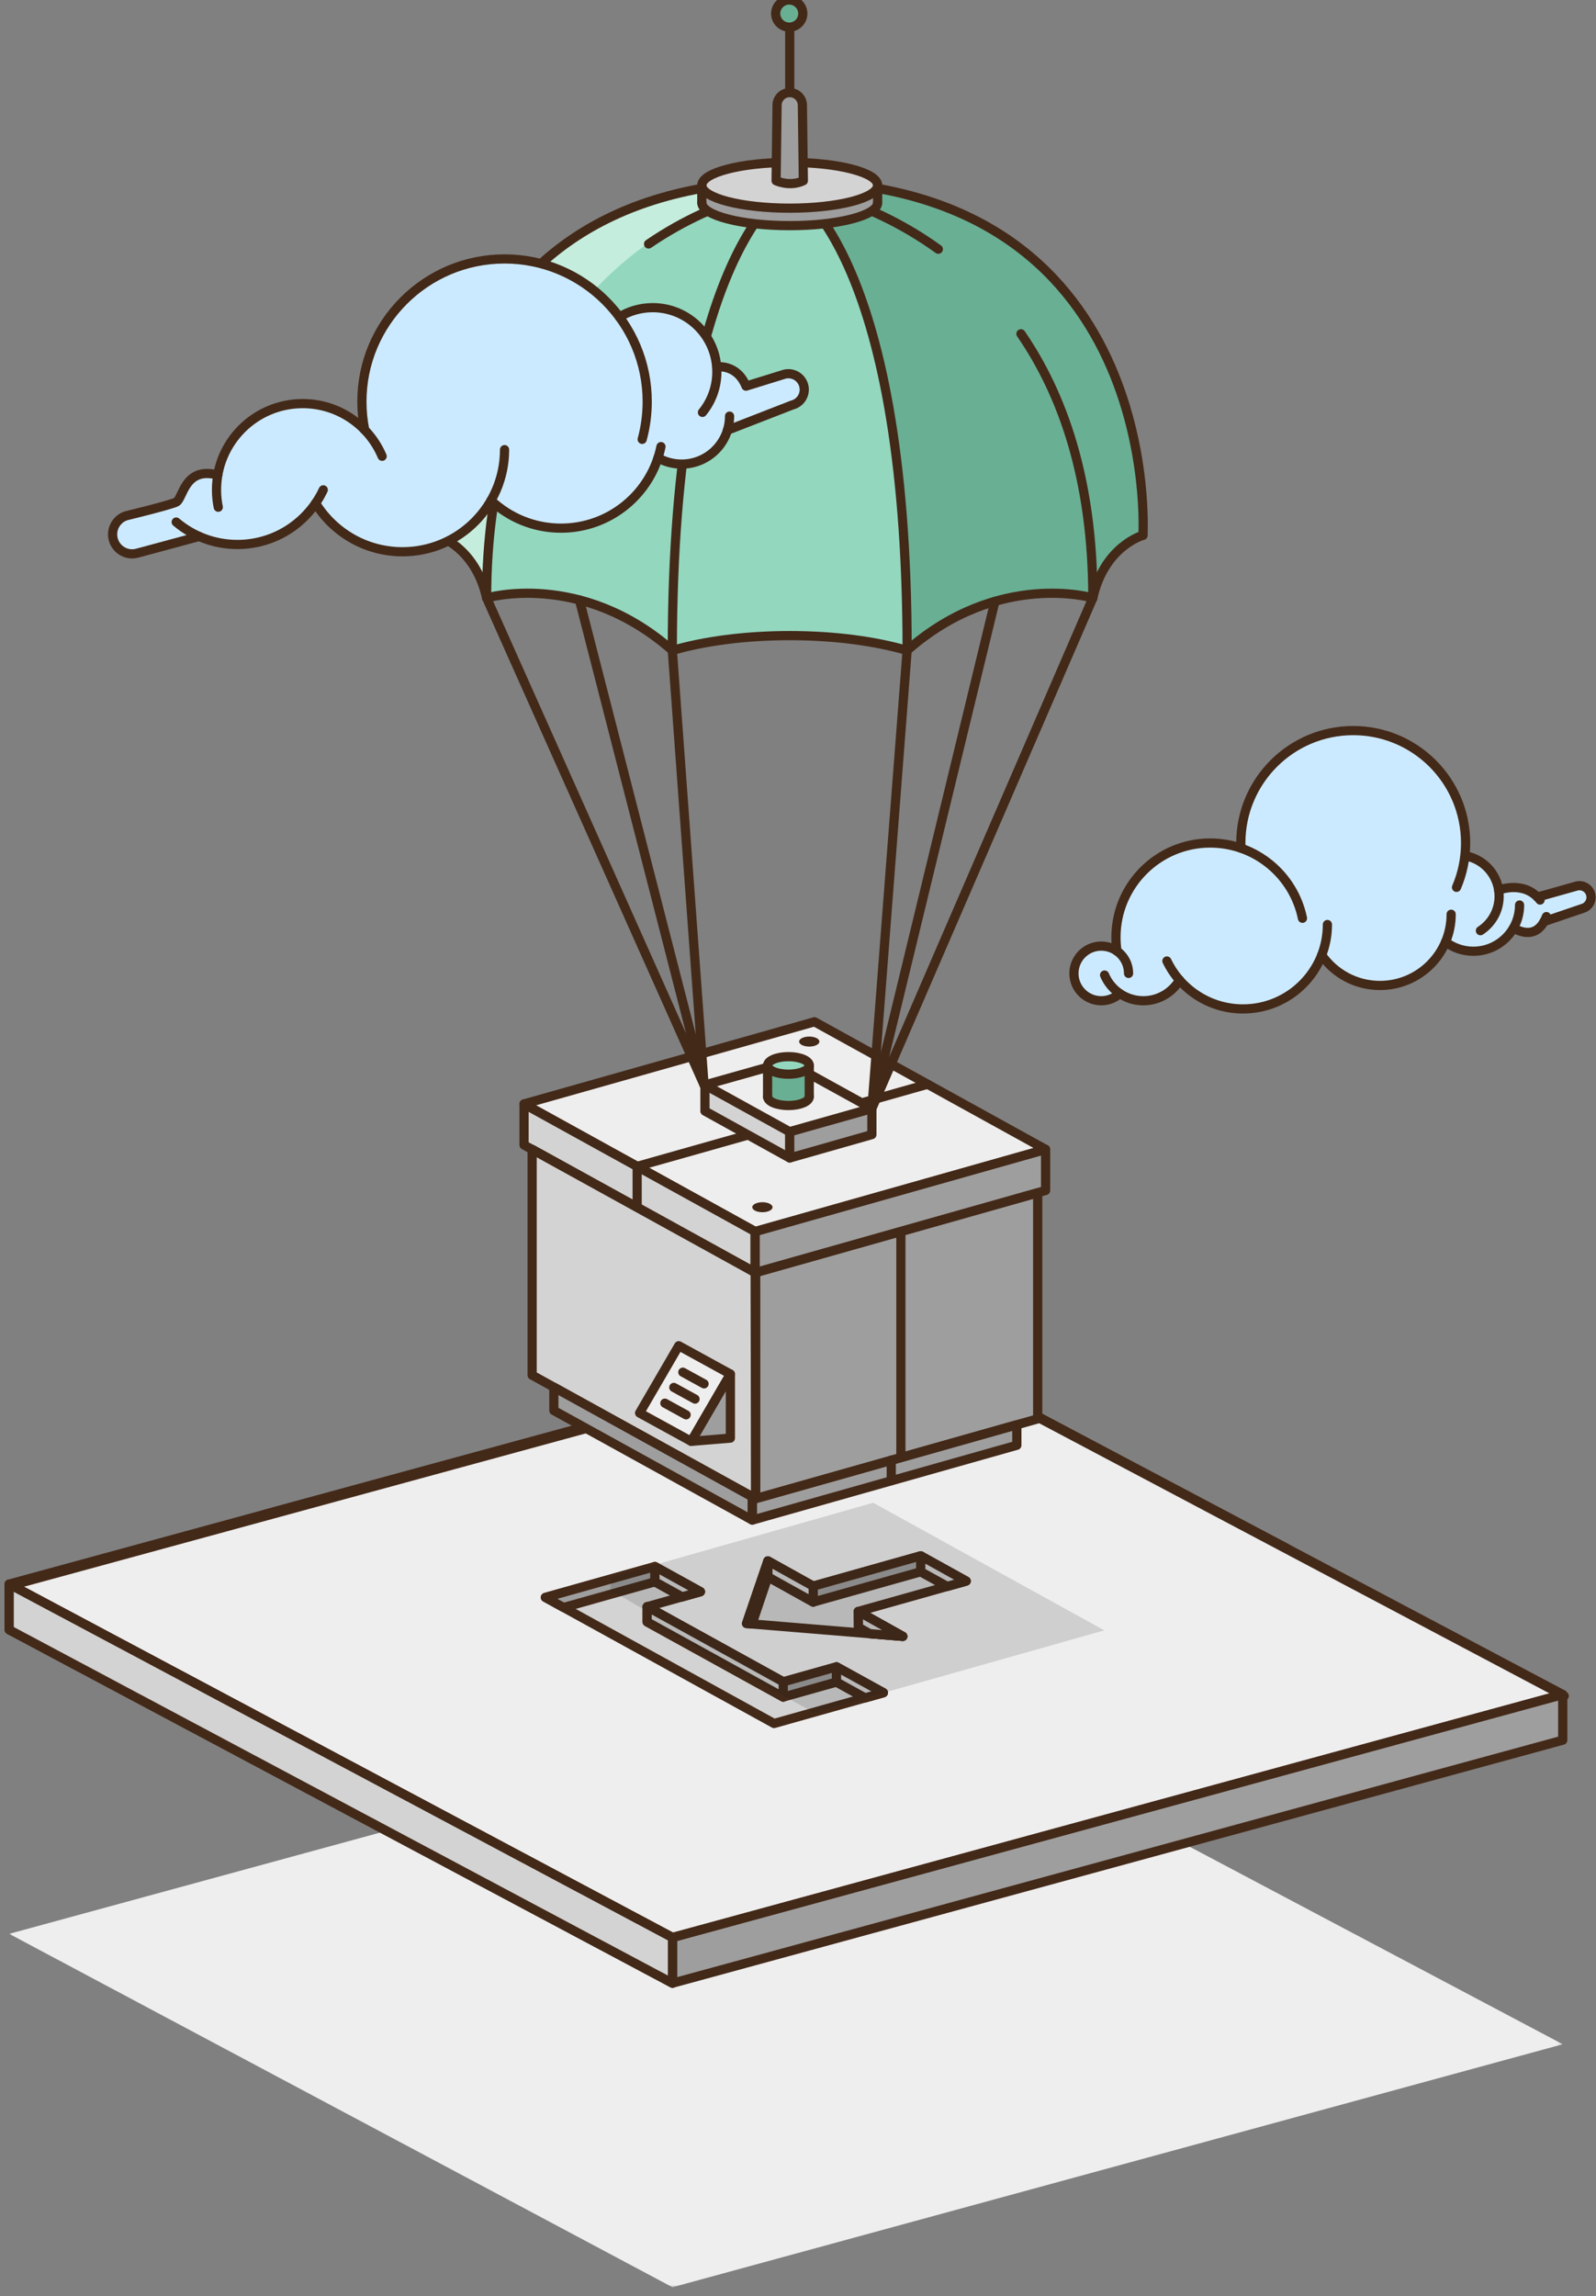 <?xml version="1.0" encoding="UTF-8"?>
<svg width="347px" height="499px" viewBox="0 0 347 499" version="1.1" xmlns="http://www.w3.org/2000/svg" xmlns:xlink="http://www.w3.org/1999/xlink">
    <rect x="0" y="0" width="347" height="499" fill="#808080" stroke="none"/>
    <!-- Generator: sketchtool 53.2 (72643) - https://sketchapp.com -->
    <title>09da1be2-56bd-4773-94ee-1a4a2a0beccc@1.00x</title>
    <desc>Created with sketchtool.</desc>
    <defs>
        <polygon id="path-1" points="-0 0.552 337.769 0.552 337.769 130 -0 130"></polygon>
        <polygon id="path-3" points="1 0.5 1.5 0.5 1.5 1 1 1"></polygon>
        <polygon id="path-5" points="1 0.5 1.5 0.5 1.5 1 1 1"></polygon>
    </defs>
    <g id="__-✏️-Illustrations" stroke="none" stroke-width="1" fill="none" fill-rule="evenodd">
        <g id="Download-/-#2">
            <g id="Group-282">
                <path d="M270.258,219.721 C265.283,219.721 260.399,217.663 256.858,214.076 L256.52,213.734 L256.228,214.117 C254.415,216.511 251.555,217.941 248.576,217.941 C246.897,217.941 245.219,217.477 243.727,216.6 L243.487,216.459 L243.264,216.627 C242.127,217.487 240.802,217.941 239.432,217.941 C235.909,217.941 233.043,215.075 233.043,211.552 C233.043,208.029 235.909,205.162 239.432,205.162 C240.164,205.162 240.918,205.307 241.672,205.591 L242.28,205.821 L242.236,205.172 C242.201,204.68 242.181,204.187 242.181,203.695 C242.181,192.152 251.572,182.761 263.114,182.761 C265.014,182.761 266.926,183.032 268.797,183.564 L269.327,183.715 L269.328,183.163 C269.356,169.468 280.519,158.326 294.211,158.326 C307.934,158.326 319.098,169.491 319.098,183.213 C319.098,183.907 319.051,184.593 318.995,185.28 L318.966,185.631 L319.309,185.718 C322.606,186.549 325.191,189.125 326.055,192.44 L326.161,192.844 L326.565,192.738 C327.335,192.536 328.173,192.431 328.987,192.431 C330.404,192.431 332.462,192.756 334.221,194.306 L334.392,194.456 L342.603,192.145 C342.862,192.074 343.129,192.037 343.397,192.037 C344.726,192.037 345.904,192.929 346.261,194.206 C346.701,195.784 345.777,197.425 344.199,197.865 L336.001,200.656 L335.922,200.783 C335.284,201.811 334.502,202.503 333.601,202.841 C333.147,203.011 332.658,203.098 332.149,203.098 C331.327,203.098 330.447,202.878 329.53,202.446 L329.208,202.294 L329.008,202.588 C327.042,205.466 323.799,207.185 320.331,207.185 C318.429,207.185 316.539,206.641 314.866,205.612 L314.478,205.373 L314.275,205.781 C311.548,211.232 306.09,214.618 300.031,214.618 C295.348,214.618 290.918,212.554 287.881,208.955 L287.465,208.463 L287.187,209.042 C284.061,215.53 277.415,219.721 270.258,219.721" id="Fill-1" fill="#CCEAFF"></path>
                <path d="M316.674,192.847 C317.944,189.891 318.647,186.634 318.647,183.212 C318.647,169.717 307.707,158.778 294.212,158.778 C280.717,158.778 269.777,169.717 269.777,183.212 C269.777,183.585 269.785,183.955 269.802,184.325" id="Stroke-3" stroke="#432918" stroke-width="2" stroke-linecap="round" stroke-linejoin="round"></path>
                <path d="M287.361,207.579 C290.159,211.577 294.781,214.168 300.031,214.168 C308.579,214.168 315.509,207.238 315.509,198.69" id="Stroke-5" stroke="#432918" stroke-width="2" stroke-linecap="round" stroke-linejoin="round"></path>
                <path d="M253.706,208.848 C256.663,215.013 262.964,219.27 270.258,219.27 C280.391,219.27 288.605,211.055 288.605,200.922" id="Stroke-7" stroke="#432918" stroke-width="2" stroke-linecap="round" stroke-linejoin="round"></path>
                <path d="M283.18,199.567 C281.271,190.234 273.012,183.213 263.115,183.213 C251.803,183.213 242.632,192.383 242.632,203.695 C242.632,204.717 242.707,205.722 242.852,206.705" id="Stroke-9" stroke="#432918" stroke-width="2" stroke-linecap="round" stroke-linejoin="round"></path>
                <path d="M321.868,202.263 C324.318,200.674 325.938,197.914 325.938,194.777 C325.938,190.466 322.882,186.87 318.818,186.039" id="Stroke-11" stroke="#432918" stroke-width="2" stroke-linecap="round" stroke-linejoin="round"></path>
                <path d="M314.289,204.715 C315.971,205.982 318.063,206.733 320.331,206.733 C325.882,206.733 330.381,202.234 330.381,196.684" id="Stroke-13" stroke="#432918" stroke-width="2" stroke-linecap="round" stroke-linejoin="round"></path>
                <path d="M245.37,211.552 C245.37,208.273 242.711,205.614 239.432,205.614 C236.152,205.614 233.494,208.273 233.494,211.552 C233.494,214.831 236.152,217.489 239.432,217.489 C240.983,217.489 242.394,216.895 243.452,215.921" id="Stroke-15" stroke="#432918" stroke-width="2" stroke-linecap="round" stroke-linejoin="round"></path>
                <path d="M240.151,211.905 C241.54,215.187 244.79,217.49 248.577,217.49 C251.929,217.49 254.86,215.686 256.452,212.997" id="Stroke-17" stroke="#432918" stroke-width="2" stroke-linecap="round" stroke-linejoin="round"></path>
                <path d="M325.838,193.447 C325.838,193.447 331.384,191.218 334.841,195.605" id="Stroke-19" stroke="#432918" stroke-width="2" stroke-linecap="round" stroke-linejoin="round"></path>
                <path d="M329.034,201.709 C329.096,201.599 333.904,205.116 336.217,199.201" id="Stroke-21" stroke="#432918" stroke-width="2" stroke-linecap="round" stroke-linejoin="round"></path>
                <path d="M335.713,200.278 L344.078,197.43 C345.417,197.057 346.2,195.669 345.826,194.329 C345.453,192.99 344.065,192.207 342.725,192.58 L334.271,194.959" id="Stroke-23" stroke="#432918" stroke-width="2" stroke-linecap="round" stroke-linejoin="round"></path>
                <g id="Group-27" transform="translate(2, 367.083)">
                    <mask id="mask-2" fill="white">
                        <use xlink:href="#path-1"></use>
                    </mask>
                    <g id="Clip-26"></g>
                    <polygon id="Fill-25" fill="#EEEEEE" mask="url(#mask-2)" points="337.769 77.189 192.946 0.552 -0 53.195 144.208 130"></polygon>
                </g>
                <polygon id="Fill-28" fill="#EEEEEE" points="340.095 368.589 195.273 291.952 2.327 344.594 146.534 421.399"></polygon>
                <polygon id="Stroke-30" stroke="#432918" stroke-width="2" stroke-linecap="round" stroke-linejoin="round" points="340.095 368.589 195.273 291.952 2.327 344.594 146.534 421.399"></polygon>
                <polygon id="Fill-32" fill="#9E9E9E" points="339.769 378.192 146.208 431.004 146.208 421.072 339.769 368.261"></polygon>
                <polygon id="Fill-34" fill="#9E9E9E" points="146.208 431.004 339.769 378.192 339.769 368.497 146.208 421.072"></polygon>
                <polygon id="Stroke-36" stroke="#432918" stroke-width="2" stroke-linecap="round" stroke-linejoin="round" points="339.769 378.192 146.208 431.004 146.208 421.072 339.769 368.261"></polygon>
                <polygon id="Stroke-38" stroke="#432918" stroke-width="2" stroke-linecap="round" stroke-linejoin="round" points="146.208 431.004 2 354.199 2 344.268 146.208 421.072"></polygon>
                <g id="Group-42" transform="translate(0, 496.083)">
                    <mask id="mask-4" fill="white">
                        <use xlink:href="#path-3"></use>
                    </mask>
                    <g id="Clip-41"></g>
                    <path d="" id="Fill-40" fill="#D3D3D3" mask="url(#mask-4)"></path>
                </g>
                <g id="Group-45" transform="translate(0, 496.083)">
                    <mask id="mask-6" fill="white">
                        <use xlink:href="#path-5"></use>
                    </mask>
                    <g id="Clip-44"></g>
                    <path d="" id="Fill-43" fill="#D3D3D3" mask="url(#mask-6)"></path>
                </g>
                <polygon id="Fill-46" fill="#D3D3D3" points="146.208 431.004 2 354.199 2 344.268 146.208 421.072"></polygon>
                <polygon id="Stroke-48" stroke="#432918" stroke-width="2" stroke-linecap="round" stroke-linejoin="round" points="146.208 431.004 2 354.199 2 344.268 146.208 421.072"></polygon>
                <g id="Group-53" transform="translate(208, 298.083)">
                    <path d="M0.353,0.636 L71.709,38.396" id="Fill-50" fill="#EEEEEE"></path>
                    <path d="M0.353,0.636 L71.709,38.396" id="Stroke-52" stroke="#432918" stroke-width="2" stroke-linecap="round" stroke-linejoin="round"></path>
                </g>
                <g id="Group-57" transform="translate(57, 307.083)">
                    <path d="M0.724,21.981 L80.62,0.182" id="Fill-54" fill="#EEEEEE"></path>
                    <path d="M0.724,21.981 L80.62,0.182" id="Stroke-56" stroke="#432918" stroke-width="2" stroke-linecap="round" stroke-linejoin="round"></path>
                </g>
                <polygon id="Stroke-58" stroke="#432918" stroke-width="2" stroke-linecap="round" stroke-linejoin="round" points="339.769 368.261 194.946 291.624 2 344.267 146.208 421.072"></polygon>
                <polygon id="Fill-60" fill="#D3D3D3" points="210.059 343.611 200.135 338.133 176.757 344.715 166.955 339.235 163.84 348.35 162.307 352.838 173.892 353.791 196.293 355.634 186.598 350.215"></polygon>
                <polygon id="Fill-62" fill="#D3D3D3" points="142.391 340.462 152.286 345.923 140.701 349.184 170.286 365.513 181.87 362.252 192.057 367.874 168.292 374.564 118.573 347.166"></polygon>
                <polygon id="Stroke-64" stroke="#432918" stroke-width="2" stroke-linecap="round" stroke-linejoin="round" points="142.391 340.462 152.286 345.923 140.701 349.184 170.286 365.513 181.87 362.252 192.057 367.874 168.292 374.564 118.573 347.166"></polygon>
                <polygon id="Stroke-66" stroke="#432918" stroke-width="2" stroke-linecap="round" stroke-linejoin="round" points="210.059 343.611 200.135 338.133 176.757 344.715 166.955 339.235 163.84 348.35 162.307 352.838 173.892 353.791 196.293 355.634 186.598 350.215"></polygon>
                <polygon id="Stroke-68" stroke="#432918" stroke-width="2" stroke-linecap="round" stroke-linejoin="round" points="166.955 339.235 166.955 342.692 176.806 348.172 176.806 344.714"></polygon>
                <polygon id="Fill-70" fill="#9E9E9E" points="200.184 341.591 200.184 338.134 176.806 344.714 176.806 348.171"></polygon>
                <polygon id="Stroke-72" stroke="#432918" stroke-width="2" stroke-linecap="round" stroke-linejoin="round" points="200.184 341.591 200.184 338.134 176.806 344.714 176.806 348.171"></polygon>
                <polygon id="Stroke-74" stroke="#432918" stroke-width="2" stroke-linecap="round" stroke-linejoin="round" points="210.059 343.611 200.184 338.133 200.184 341.59 205.943 344.769"></polygon>
                <polygon id="Stroke-76" stroke="#432918" stroke-width="2" stroke-linecap="round" stroke-linejoin="round" points="166.955 339.235 166.955 342.692 163.502 352.936 162.307 352.838"></polygon>
                <polygon id="Stroke-78" stroke="#432918" stroke-width="2" stroke-linecap="round" stroke-linejoin="round" points="186.598 350.214 186.646 353.671 189.097 355.043 196.293 355.635"></polygon>
                <polygon id="Stroke-80" stroke="#432918" stroke-width="2" stroke-linecap="round" stroke-linejoin="round" points="142.391 340.462 142.391 343.772 148.314 347.04 152.286 345.923"></polygon>
                <polygon id="Fill-82" fill="#9E9E9E" points="142.391 340.462 142.391 343.772 122.549 349.358 118.573 347.166"></polygon>
                <polygon id="Stroke-84" stroke="#432918" stroke-width="2" stroke-linecap="round" stroke-linejoin="round" points="142.391 340.462 142.391 343.772 122.549 349.358 118.573 347.166"></polygon>
                <polygon id="Stroke-86" stroke="#432918" stroke-width="2" stroke-linecap="round" stroke-linejoin="round" points="140.7 349.183 140.7 352.493 170.285 368.822 170.285 365.512"></polygon>
                <polygon id="Fill-88" fill="#9E9E9E" points="170.285 365.512 170.285 368.822 181.87 365.561 181.87 362.251"></polygon>
                <polygon id="Stroke-90" stroke="#432918" stroke-width="2" stroke-linecap="round" stroke-linejoin="round" points="170.285 365.512 170.285 368.822 181.87 365.561 181.87 362.251"></polygon>
                <polygon id="Stroke-92" stroke="#432918" stroke-width="2" stroke-linecap="round" stroke-linejoin="round" points="181.87 362.252 181.87 365.562 188.085 368.992 192.057 367.874"></polygon>
                <polygon id="Fill-94" fill="#D3D3D3" points="166.955 339.235 166.955 342.692 176.806 348.172 176.806 344.714"></polygon>
                <polygon id="Stroke-96" stroke="#432918" stroke-width="2" stroke-linecap="round" stroke-linejoin="round" points="166.955 339.235 166.955 342.692 176.806 348.172 176.806 344.714"></polygon>
                <polygon id="Fill-98" fill="#D3D3D3" points="210.059 343.611 200.184 338.133 200.184 341.59 205.943 344.769"></polygon>
                <polygon id="Stroke-100" stroke="#432918" stroke-width="2" stroke-linecap="round" stroke-linejoin="round" points="210.059 343.611 200.184 338.133 200.184 341.59 205.943 344.769"></polygon>
                <polygon id="Fill-102" fill="#D3D3D3" points="186.598 350.214 186.646 353.671 189.097 355.043 196.293 355.635"></polygon>
                <polygon id="Stroke-104" stroke="#432918" stroke-width="2" stroke-linecap="round" stroke-linejoin="round" points="186.598 350.214 186.646 353.671 189.097 355.043 196.293 355.635"></polygon>
                <polygon id="Fill-106" fill="#D3D3D3" points="142.391 340.462 142.391 343.772 148.314 347.04 152.286 345.923"></polygon>
                <polygon id="Stroke-108" stroke="#432918" stroke-width="2" stroke-linecap="round" stroke-linejoin="round" points="142.391 340.462 142.391 343.772 148.314 347.04 152.286 345.923"></polygon>
                <polygon id="Fill-110" fill="#D3D3D3" points="140.7 349.183 140.7 352.493 170.285 368.822 170.285 365.512"></polygon>
                <polygon id="Stroke-112" stroke="#432918" stroke-width="2" stroke-linecap="round" stroke-linejoin="round" points="140.7 349.183 140.7 352.493 170.285 368.822 170.285 365.512"></polygon>
                <polygon id="Fill-114" fill="#D3D3D3" points="181.87 362.252 181.87 365.562 188.085 368.992 192.057 367.874"></polygon>
                <polygon id="Stroke-116" stroke="#432918" stroke-width="2" stroke-linecap="round" stroke-linejoin="round" points="181.87 362.252 181.87 365.562 188.085 368.992 192.057 367.874"></polygon>
                <polygon id="Fill-118" fill-opacity="0.15" fill="#1D1D1B" points="140.7 352.181 176.942 372.179 240.094 354.324 189.848 326.592 132.744 342.812 132.744 346.487 133.805 346.154 140.7 350.214"></polygon>
                <path d="M130.759,343.736 L134.731,345.927" id="Fill-120" fill="#1D1D1B"></path>
                <polygon id="Fill-122" fill="#9E9E9E" points="163.558 330.36 221.08 314.096 221.08 309.642 165.074 325.478 163.558 325.28"></polygon>
                <polygon id="Fill-124" fill="#9E9E9E" points="163.558 330.36 163.558 325.28 120.417 301.469 120.417 306.549"></polygon>
                <polygon id="Fill-126" fill="#EEEEEE" points="177.089 222.063 113.939 239.918 164.183 267.65 227.334 249.794"></polygon>
                <polygon id="Fill-128" fill="#9E9E9E" points="227.334 249.795 227.334 258.721 164.183 276.576 164.183 267.65"></polygon>
                <polygon id="Fill-130" fill="#D3D3D3" points="113.939 239.919 113.939 248.845 164.183 276.576 164.183 267.65"></polygon>
                <polyline id="Fill-132" fill="#9E9E9E" points="164.306 276.576 225.615 259.241 225.615 308.361 164.309 325.694 164.302 325.691 164.183 276.576"></polyline>
                <polygon id="Fill-134" fill="#D3D3D3" points="164.302 276.576 115.695 249.771 115.695 298.863 164.302 325.691"></polygon>
                <polygon id="Stroke-136" stroke="#432918" stroke-width="2" stroke-linecap="round" stroke-linejoin="round" points="164.302 325.696 164.309 325.694 164.302 325.691"></polygon>
                <polygon id="Stroke-138" stroke="#432918" stroke-width="2" stroke-linecap="round" stroke-linejoin="round" points="225.616 249.645 225.614 249.644 225.614 249.646"></polygon>
                <polyline id="Stroke-140" stroke="#432918" stroke-width="2" stroke-linecap="round" stroke-linejoin="round" points="164.306 276.576 225.615 259.241 225.615 308.361 164.309 325.694 164.302 325.691 164.183 276.576"></polyline>
                <polyline id="Stroke-142" stroke="#432918" stroke-width="2" stroke-linecap="round" stroke-linejoin="round" points="163.558 330.36 221.08 314.096 221.08 309.642 165.074 325.478 163.558 325.28 163.558 330.36"></polyline>
                <polygon id="Stroke-144" stroke="#432918" stroke-width="2" stroke-linecap="round" stroke-linejoin="round" points="177.089 222.063 113.939 239.918 164.183 267.65 227.334 249.794"></polygon>
                <path d="M201.68,235.635 L138.53,253.49" id="Stroke-146" stroke="#432918" stroke-width="2" stroke-linecap="round" stroke-linejoin="round"></path>
                <polygon id="Stroke-148" stroke="#432918" stroke-width="2" stroke-linecap="round" stroke-linejoin="round" points="113.939 239.919 113.939 248.845 164.183 276.576 164.183 267.65"></polygon>
                <polygon id="Stroke-150" stroke="#432918" stroke-width="2" stroke-linecap="round" stroke-linejoin="round" points="227.334 249.795 227.334 258.721 164.183 276.576 164.183 267.65"></polygon>
                <polyline id="Stroke-152" stroke="#432918" stroke-width="2" stroke-linecap="round" stroke-linejoin="round" points="164.302 276.576 115.695 249.771 115.695 298.863 164.302 325.691 164.302 276.576"></polyline>
                <polygon id="Stroke-154" stroke="#432918" stroke-width="2" stroke-linecap="round" stroke-linejoin="round" points="163.558 330.36 163.558 325.28 120.417 301.469 120.417 306.549"></polygon>
                <path d="M195.872,267.65 L195.872,316.77" id="Stroke-156" stroke="#432918" stroke-width="2" stroke-linecap="round" stroke-linejoin="round"></path>
                <path d="M193.776,317.321 L193.776,321.775" id="Stroke-158" stroke="#432918" stroke-width="2" stroke-linecap="round" stroke-linejoin="round"></path>
                <path d="M138.53,253.491 L138.53,262.363" id="Stroke-160" stroke="#432918" stroke-width="2" stroke-linecap="round" stroke-linejoin="round"></path>
                <polygon id="Fill-162" fill="#D3D3D3" points="153.27 235.784 171.701 245.961 171.701 251.663 153.27 241.47"></polygon>
                <polygon id="Stroke-164" stroke="#432918" stroke-width="2" stroke-linecap="round" stroke-linejoin="round" points="153.27 235.784 171.701 245.961 171.701 251.663 153.27 241.47"></polygon>
                <polygon id="Fill-166" fill="#EEEEEE" points="189.566 240.91 171.701 245.961 153.27 235.784 171.144 230.747"></polygon>
                <polygon id="Fill-168" fill="#9E9E9E" points="171.7 251.663 189.565 246.581 189.565 240.91 171.7 245.961"></polygon>
                <polygon id="Stroke-170" stroke="#432918" stroke-width="2" stroke-linecap="round" stroke-linejoin="round" points="189.566 240.91 171.701 245.961 153.27 235.784 171.144 230.747"></polygon>
                <polygon id="Stroke-172" stroke="#432918" stroke-width="2" stroke-linecap="round" stroke-linejoin="round" points="171.7 251.663 189.565 246.581 189.565 240.91 171.7 245.961"></polygon>
                <path d="M175.947,231.544 L175.947,238.354 C175.947,239.408 173.92,240.263 171.418,240.263 C168.916,240.263 166.887,239.408 166.887,238.354 L166.887,231.544 L175.947,231.544 Z" id="Fill-174" fill="#69AF94"></path>
                <path d="M166.888,238.353 C166.888,239.408 168.916,240.262 171.418,240.262 C173.92,240.262 175.948,239.408 175.948,238.353" id="Stroke-176" stroke="#432918" stroke-width="2" stroke-linecap="round" stroke-linejoin="round"></path>
                <path d="M166.888,231.544 C166.888,232.599 168.916,233.453 171.418,233.453 C173.92,233.453 175.948,232.599 175.948,231.544 C175.948,230.49 173.92,229.636 171.418,229.636 C168.916,229.636 166.888,230.49 166.888,231.544" id="Fill-178" fill="#93D7BF"></path>
                <path d="M166.888,231.544 C166.888,232.599 168.916,233.453 171.418,233.453 C173.92,233.453 175.948,232.599 175.948,231.544 C175.948,230.49 173.92,229.636 171.418,229.636 C168.916,229.636 166.888,230.49 166.888,231.544 Z" id="Stroke-180" stroke="#432918" stroke-width="2" stroke-linecap="round" stroke-linejoin="round"></path>
                <path d="M166.888,231.544 L166.888,238.354" id="Stroke-182" stroke="#432918" stroke-width="2" stroke-linecap="round" stroke-linejoin="round"></path>
                <path d="M175.947,231.544 L175.947,238.354" id="Stroke-184" stroke="#432918" stroke-width="2" stroke-linecap="round" stroke-linejoin="round"></path>
                <path d="M163.558,262.363 C163.558,262.965 164.545,263.452 165.762,263.452 C166.98,263.452 167.966,262.965 167.966,262.363 C167.966,261.762 166.98,261.275 165.762,261.275 C164.545,261.275 163.558,261.762 163.558,262.363" id="Fill-186" fill="#432918"></path>
                <path d="M173.744,226.364 C173.744,226.966 174.73,227.453 175.947,227.453 C177.165,227.453 178.151,226.966 178.151,226.364 C178.151,225.762 177.165,225.275 175.947,225.275 C174.73,225.275 173.744,225.762 173.744,226.364" id="Fill-188" fill="#432918"></path>
                <polygon id="Fill-190" fill="#9E9E9E" points="158.799 298.626 158.799 312.543 150.289 313.245"></polygon>
                <polygon id="Fill-192" fill="#EEEEEE" points="147.57 292.467 158.798 298.625 150.29 313.244 139.06 307.087"></polygon>
                <polygon id="Stroke-194" stroke="#432918" stroke-width="2" stroke-linecap="round" stroke-linejoin="round" points="147.57 292.467 158.798 298.625 150.29 313.244 139.06 307.087"></polygon>
                <polygon id="Stroke-196" stroke="#432918" stroke-width="2" stroke-linecap="round" stroke-linejoin="round" points="158.799 298.626 158.799 312.543 150.289 313.245"></polygon>
                <path d="M148.459,298.218 L153.073,300.748" id="Stroke-198" stroke="#432918" stroke-width="2" stroke-linecap="round" stroke-linejoin="round"></path>
                <path d="M146.497,301.527 L151.111,304.057" id="Stroke-200" stroke="#432918" stroke-width="2" stroke-linecap="round" stroke-linejoin="round"></path>
                <path d="M144.558,304.952 L149.172,307.482" id="Stroke-202" stroke="#432918" stroke-width="2" stroke-linecap="round" stroke-linejoin="round"></path>
                <path d="M175.288,35.297 L175.754,35.322 C184.961,35.828 191.122,37.885 191.453,40.562 L191.497,40.92 L191.857,40.987 C207.41,43.901 220.112,50.44 229.611,60.42 C251.036,82.936 249.201,115.659 249.18,115.989 C249.102,116.264 249.002,116.51 248.708,116.587 C248.355,116.691 240.635,118.999 238.268,129.548 L238.193,129.712 L238.091,129.861 L237.885,130.004 L237.643,130.064 L237.467,130.061 L237.298,130.029 L237.299,130.029 C237.347,130.029 233.999,129.095 228.811,129.095 C220.958,129.095 209.182,131.191 197.678,141.167 L197.517,141.27 C197.35,141.32 197.287,141.331 197.237,141.333 L197.032,141.321 C190,139.282 181.004,138.161 171.701,138.161 C162.396,138.161 153.399,139.282 146.369,141.321 C146.306,141.34 146.24,141.351 146.179,141.351 C146.103,141.351 146.018,141.329 145.917,141.286 C145.843,141.251 145.785,141.216 145.738,141.177 C134.208,131.179 122.454,129.084 114.619,129.084 C109.359,129.084 106.018,130.04 105.986,130.049 L105.916,130.066 L105.825,130.105 L105.643,130.043 C105.559,130.024 105.485,129.994 105.42,129.95 L105.346,129.905 C105.305,129.869 105.252,129.802 105.205,129.72 L105.138,129.556 C102.771,119.019 95.046,116.691 94.72,116.597 C94.438,116.516 94.24,116.272 94.222,115.989 C94.2,115.659 92.364,82.941 113.79,60.42 C123.289,50.44 135.991,43.901 151.544,40.987 L151.904,40.92 L151.948,40.562 C152.279,37.885 158.44,35.828 167.645,35.322 L175.288,35.297 Z" id="Fill-204" fill="#93D7BF"></path>
                <path d="M179.757,48.572 C179.757,48.572 198.827,72.542 197.237,141.333 C197.237,141.333 209.752,125.22 237.885,130.004 C237.885,130.004 239.646,118.226 248.708,116.587 C248.708,116.587 252.12,53.551 191.497,40.921 L179.757,48.572 Z" id="Fill-206" fill="#69AF94"></path>
                <path d="M153.162,46.2 C153.162,46.2 107.199,61.711 105.798,127.812 C105.798,127.812 102.766,118.328 94.902,116.335 C94.902,116.335 90.678,52.626 151.904,40.921 L153.162,46.2 Z" id="Fill-208" fill="#C5EDDD"></path>
                <path d="M248.499,116.335 C248.499,116.335 253.259,39.346 171.7,39.346 C90.143,39.346 94.902,116.335 94.902,116.335 C94.902,116.335 103.303,118.686 105.798,129.953" id="Stroke-210" stroke="#432918" stroke-width="2" stroke-linecap="round" stroke-linejoin="round"></path>
                <path d="M121.371,72.628 C112.374,85.764 105.798,104.181 105.798,129.953 C105.798,129.953 126.263,123.87 146.174,141.351" id="Stroke-212" stroke="#432918" stroke-width="2" stroke-linecap="round" stroke-linejoin="round"></path>
                <path d="M171.7,40.497 C171.7,40.497 156.698,42.288 141.009,53.022" id="Stroke-214" stroke="#432918" stroke-width="2" stroke-linecap="round" stroke-linejoin="round"></path>
                <path d="M221.972,72.542 C230.999,85.684 237.604,104.124 237.604,129.953" id="Stroke-216" stroke="#432918" stroke-width="2" stroke-linecap="round" stroke-linejoin="round"></path>
                <path d="M171.7,40.497 C171.7,40.497 187.75,42.413 204.009,54.159" id="Stroke-218" stroke="#432918" stroke-width="2" stroke-linecap="round" stroke-linejoin="round"></path>
                <path d="M171.7,40.497 C171.7,40.497 146.174,53.384 146.174,141.351" id="Stroke-220" stroke="#432918" stroke-width="2" stroke-linecap="round" stroke-linejoin="round"></path>
                <path d="M171.7,40.497 C171.7,40.497 197.227,53.384 197.227,141.351" id="Stroke-222" stroke="#432918" stroke-width="2" stroke-linecap="round" stroke-linejoin="round"></path>
                <path d="M190.813,40.268 L190.813,44.066 C190.813,46.812 182.256,49.038 171.701,49.038 C161.146,49.038 152.589,46.812 152.589,44.066 L152.589,40.268 L190.813,40.268 Z" id="Fill-224" fill="#9E9E9E"></path>
                <path d="M152.589,40.268 C152.589,43.014 161.146,45.241 171.7,45.241 C182.256,45.241 190.813,43.014 190.813,40.268 C190.813,37.522 182.256,35.296 171.7,35.296 C161.146,35.296 152.589,37.522 152.589,40.268" id="Fill-226" fill="#D3D3D3"></path>
                <path d="M152.589,40.268 C152.589,43.014 161.146,45.241 171.7,45.241 C182.256,45.241 190.813,43.014 190.813,40.268 C190.813,37.522 182.256,35.296 171.7,35.296 C161.146,35.296 152.589,37.522 152.589,40.268 Z" id="Stroke-228" stroke="#432918" stroke-width="2" stroke-linecap="round" stroke-linejoin="round"></path>
                <path d="M152.589,44.066 C152.589,46.812 161.146,49.038 171.7,49.038 C182.256,49.038 190.813,46.812 190.813,44.066" id="Stroke-230" stroke="#432918" stroke-width="2" stroke-linecap="round" stroke-linejoin="round"></path>
                <path d="M152.589,40.268 L152.589,44.066" id="Stroke-232" stroke="#432918" stroke-width="2" stroke-linecap="round" stroke-linejoin="round"></path>
                <path d="M190.813,40.268 L190.813,44.066" id="Stroke-234" stroke="#432918" stroke-width="2" stroke-linecap="round" stroke-linejoin="round"></path>
                <path d="M174.663,39.28 L174.453,22.876 C174.453,21.356 173.221,20.124 171.7,20.124 C170.181,20.124 168.948,21.356 168.948,22.876 L168.738,39.28 C168.738,39.28 171.7,40.692 174.663,39.28" id="Fill-236" fill="#9E9E9E"></path>
                <path d="M174.663,39.28 L174.453,22.876 C174.453,21.356 173.221,20.124 171.7,20.124 C170.181,20.124 168.948,21.356 168.948,22.876 L168.738,39.28 C168.738,39.28 171.7,40.692 174.663,39.28 Z" id="Stroke-238" stroke="#432918" stroke-width="2" stroke-linecap="round" stroke-linejoin="round"></path>
                <g id="Group-243" transform="translate(171, 5.083)">
                    <path d="M0.7,15.041 L0.7,0.181" id="Fill-240" fill="#FFFFFF"></path>
                    <path d="M0.7,15.041 L0.7,0.181" id="Stroke-242" stroke="#432918" stroke-width="2" stroke-linecap="round" stroke-linejoin="round"></path>
                </g>
                <path d="M146.178,141.366 L153.074,235.784" id="Stroke-244" stroke="#432918" stroke-width="2" stroke-linecap="round" stroke-linejoin="round"></path>
                <path d="M197.224,141.366 C190.371,139.353 181.453,138.137 171.701,138.137 C161.95,138.137 153.031,139.353 146.178,141.366" id="Stroke-246" stroke="#432918" stroke-width="2" stroke-linecap="round" stroke-linejoin="round"></path>
                <path d="M248.499,116.335 C248.499,116.335 240.099,118.686 237.603,129.953" id="Stroke-248" stroke="#432918" stroke-width="2" stroke-linecap="round" stroke-linejoin="round"></path>
                <path d="M237.604,129.953 C237.604,129.953 217.139,123.87 197.228,141.35" id="Stroke-250" stroke="#432918" stroke-width="2" stroke-linecap="round" stroke-linejoin="round"></path>
                <polyline id="Stroke-252" stroke="#432918" stroke-width="2" stroke-linecap="round" stroke-linejoin="round" points="105.798 129.953 153.073 235.784 125.985 130.392"></polyline>
                <path d="M197.228,141.35 L189.566,240.91" id="Stroke-254" stroke="#432918" stroke-width="2" stroke-linecap="round" stroke-linejoin="round"></path>
                <polyline id="Stroke-256" stroke="#432918" stroke-width="2" stroke-linecap="round" stroke-linejoin="round" points="237.604 129.953 189.566 240.91 216.313 130.696"></polyline>
                <path d="M168.647,2.949 C168.647,4.578 169.967,5.898 171.596,5.898 C173.225,5.898 174.545,4.578 174.545,2.949 C174.545,1.32 173.225,-0 171.596,-0 C169.967,-0 168.647,1.32 168.647,2.949" id="Fill-258" fill="#69AF94"></path>
                <path d="M168.647,2.949 C168.647,4.578 169.967,5.898 171.596,5.898 C173.225,5.898 174.545,4.578 174.545,2.949 C174.545,1.32 173.225,-0 171.596,-0 C169.967,-0 168.647,1.32 168.647,2.949 Z" id="Stroke-260" stroke="#432918" stroke-width="2" stroke-linecap="round" stroke-linejoin="round"></path>
                <path d="M28.723,120.813 C26.668,120.813 24.825,119.434 24.24,117.461 C23.507,114.989 24.922,112.38 27.395,111.647 C30.59,110.875 36.975,109.263 38.119,108.721 C38.394,108.531 38.608,108.128 39.036,107.224 C39.877,105.449 41.286,102.476 45.015,102.476 C45.519,102.476 46.06,102.531 46.62,102.638 L47.009,102.713 L47.095,102.327 C49.018,93.606 56.891,87.276 65.816,87.276 C70.168,87.276 74.435,88.779 77.83,91.507 L78.611,92.133 L78.489,91.141 C78.327,89.816 78.244,88.52 78.244,87.29 C78.244,69.945 92.355,55.834 109.701,55.834 C119.486,55.834 128.552,60.293 134.576,68.069 L134.786,68.341 L135.09,68.178 C137.213,67.031 139.571,66.424 141.91,66.424 C149.086,66.424 155.211,71.792 156.157,78.912 L156.203,79.26 L156.555,79.264 C157.457,79.274 160.536,79.577 162.293,83.072 L162.449,83.379 L170.462,80.897 C170.766,80.824 171.098,80.783 171.423,80.783 C172.14,80.783 172.815,80.973 173.432,81.348 C174.319,81.889 174.943,82.743 175.188,83.752 C175.695,85.837 174.41,87.946 172.326,88.453 L158.503,93.834 L158.441,94.011 C156.913,98.371 152.795,101.3 148.194,101.3 C146.66,101.3 145.147,100.966 143.698,100.306 L143.301,100.126 L143.149,100.533 C139.848,109.32 131.334,115.224 121.966,115.224 C116.569,115.224 111.33,113.269 107.214,109.722 L106.858,109.415 L106.606,109.811 C102.411,116.411 95.272,120.351 87.508,120.351 C80.087,120.351 73.136,116.71 68.913,110.613 L68.598,110.158 L68.258,110.595 C64.281,115.712 58.059,118.768 51.616,118.768 C48.827,118.768 46.077,118.205 43.441,117.093 L43.312,117.039 L30.044,120.619 C29.606,120.748 29.164,120.813 28.723,120.813" id="Fill-262" fill="#CCEAFF"></path>
                <path d="M139.622,95.484 C140.335,92.874 140.716,90.127 140.716,87.29 C140.716,70.16 126.83,56.274 109.7,56.274 C92.57,56.274 78.684,70.16 78.684,87.29 C78.684,89.394 78.893,91.45 79.293,93.437" id="Stroke-264" stroke="#432918" stroke-width="2" stroke-linecap="round" stroke-linejoin="round"></path>
                <path d="M68.612,109.362 C72.52,115.693 79.522,119.912 87.507,119.912 C99.764,119.912 109.701,109.976 109.701,97.719" id="Stroke-266" stroke="#432918" stroke-width="2" stroke-linecap="round" stroke-linejoin="round"></path>
                <path d="M106.764,108.759 C110.736,112.494 116.083,114.783 121.966,114.783 C132.691,114.783 141.638,107.177 143.707,97.065" id="Stroke-268" stroke="#432918" stroke-width="2" stroke-linecap="round" stroke-linejoin="round"></path>
                <path d="M83.083,99.162 C80.238,92.435 73.578,87.716 65.814,87.716 C55.465,87.716 47.074,96.106 47.074,106.457 C47.074,107.751 47.205,109.015 47.454,110.234" id="Stroke-270" stroke="#432918" stroke-width="2" stroke-linecap="round" stroke-linejoin="round"></path>
                <path d="M152.725,89.621 C154.684,87.22 155.858,84.153 155.858,80.812 C155.858,73.109 149.614,66.864 141.911,66.864 C139.259,66.864 136.781,67.604 134.67,68.889" id="Stroke-272" stroke="#432918" stroke-width="2" stroke-linecap="round" stroke-linejoin="round"></path>
                <path d="M143.058,99.51 C144.574,100.369 146.327,100.861 148.193,100.861 C153.952,100.861 158.619,96.193 158.619,90.435" id="Stroke-274" stroke="#432918" stroke-width="2" stroke-linecap="round" stroke-linejoin="round"></path>
                <path d="M47.347,103.252 C40.109,101.27 39.801,108.411 38.307,109.119 C36.812,109.827 27.519,112.069 27.519,112.069 C25.275,112.734 23.995,115.093 24.661,117.337 C25.326,119.581 27.685,120.86 29.929,120.195 L43.308,116.585" id="Stroke-276" stroke="#432918" stroke-width="2" stroke-linecap="round" stroke-linejoin="round"></path>
                <path d="M38.307,113.456 C41.898,116.496 46.542,118.329 51.616,118.329 C59.873,118.329 66.997,113.472 70.286,106.459" id="Stroke-278" stroke="#432918" stroke-width="2" stroke-linecap="round" stroke-linejoin="round"></path>
                <path d="M155.858,79.742 C155.858,79.742 160.212,79.034 162.195,83.918 L170.592,81.317 C172.445,80.867 174.311,82.004 174.761,83.856 C175.212,85.709 174.075,87.576 172.222,88.026 L158.162,93.496" id="Stroke-280" stroke="#432918" stroke-width="2" stroke-linecap="round" stroke-linejoin="round"></path>
            </g>
        </g>
    </g>
</svg>
